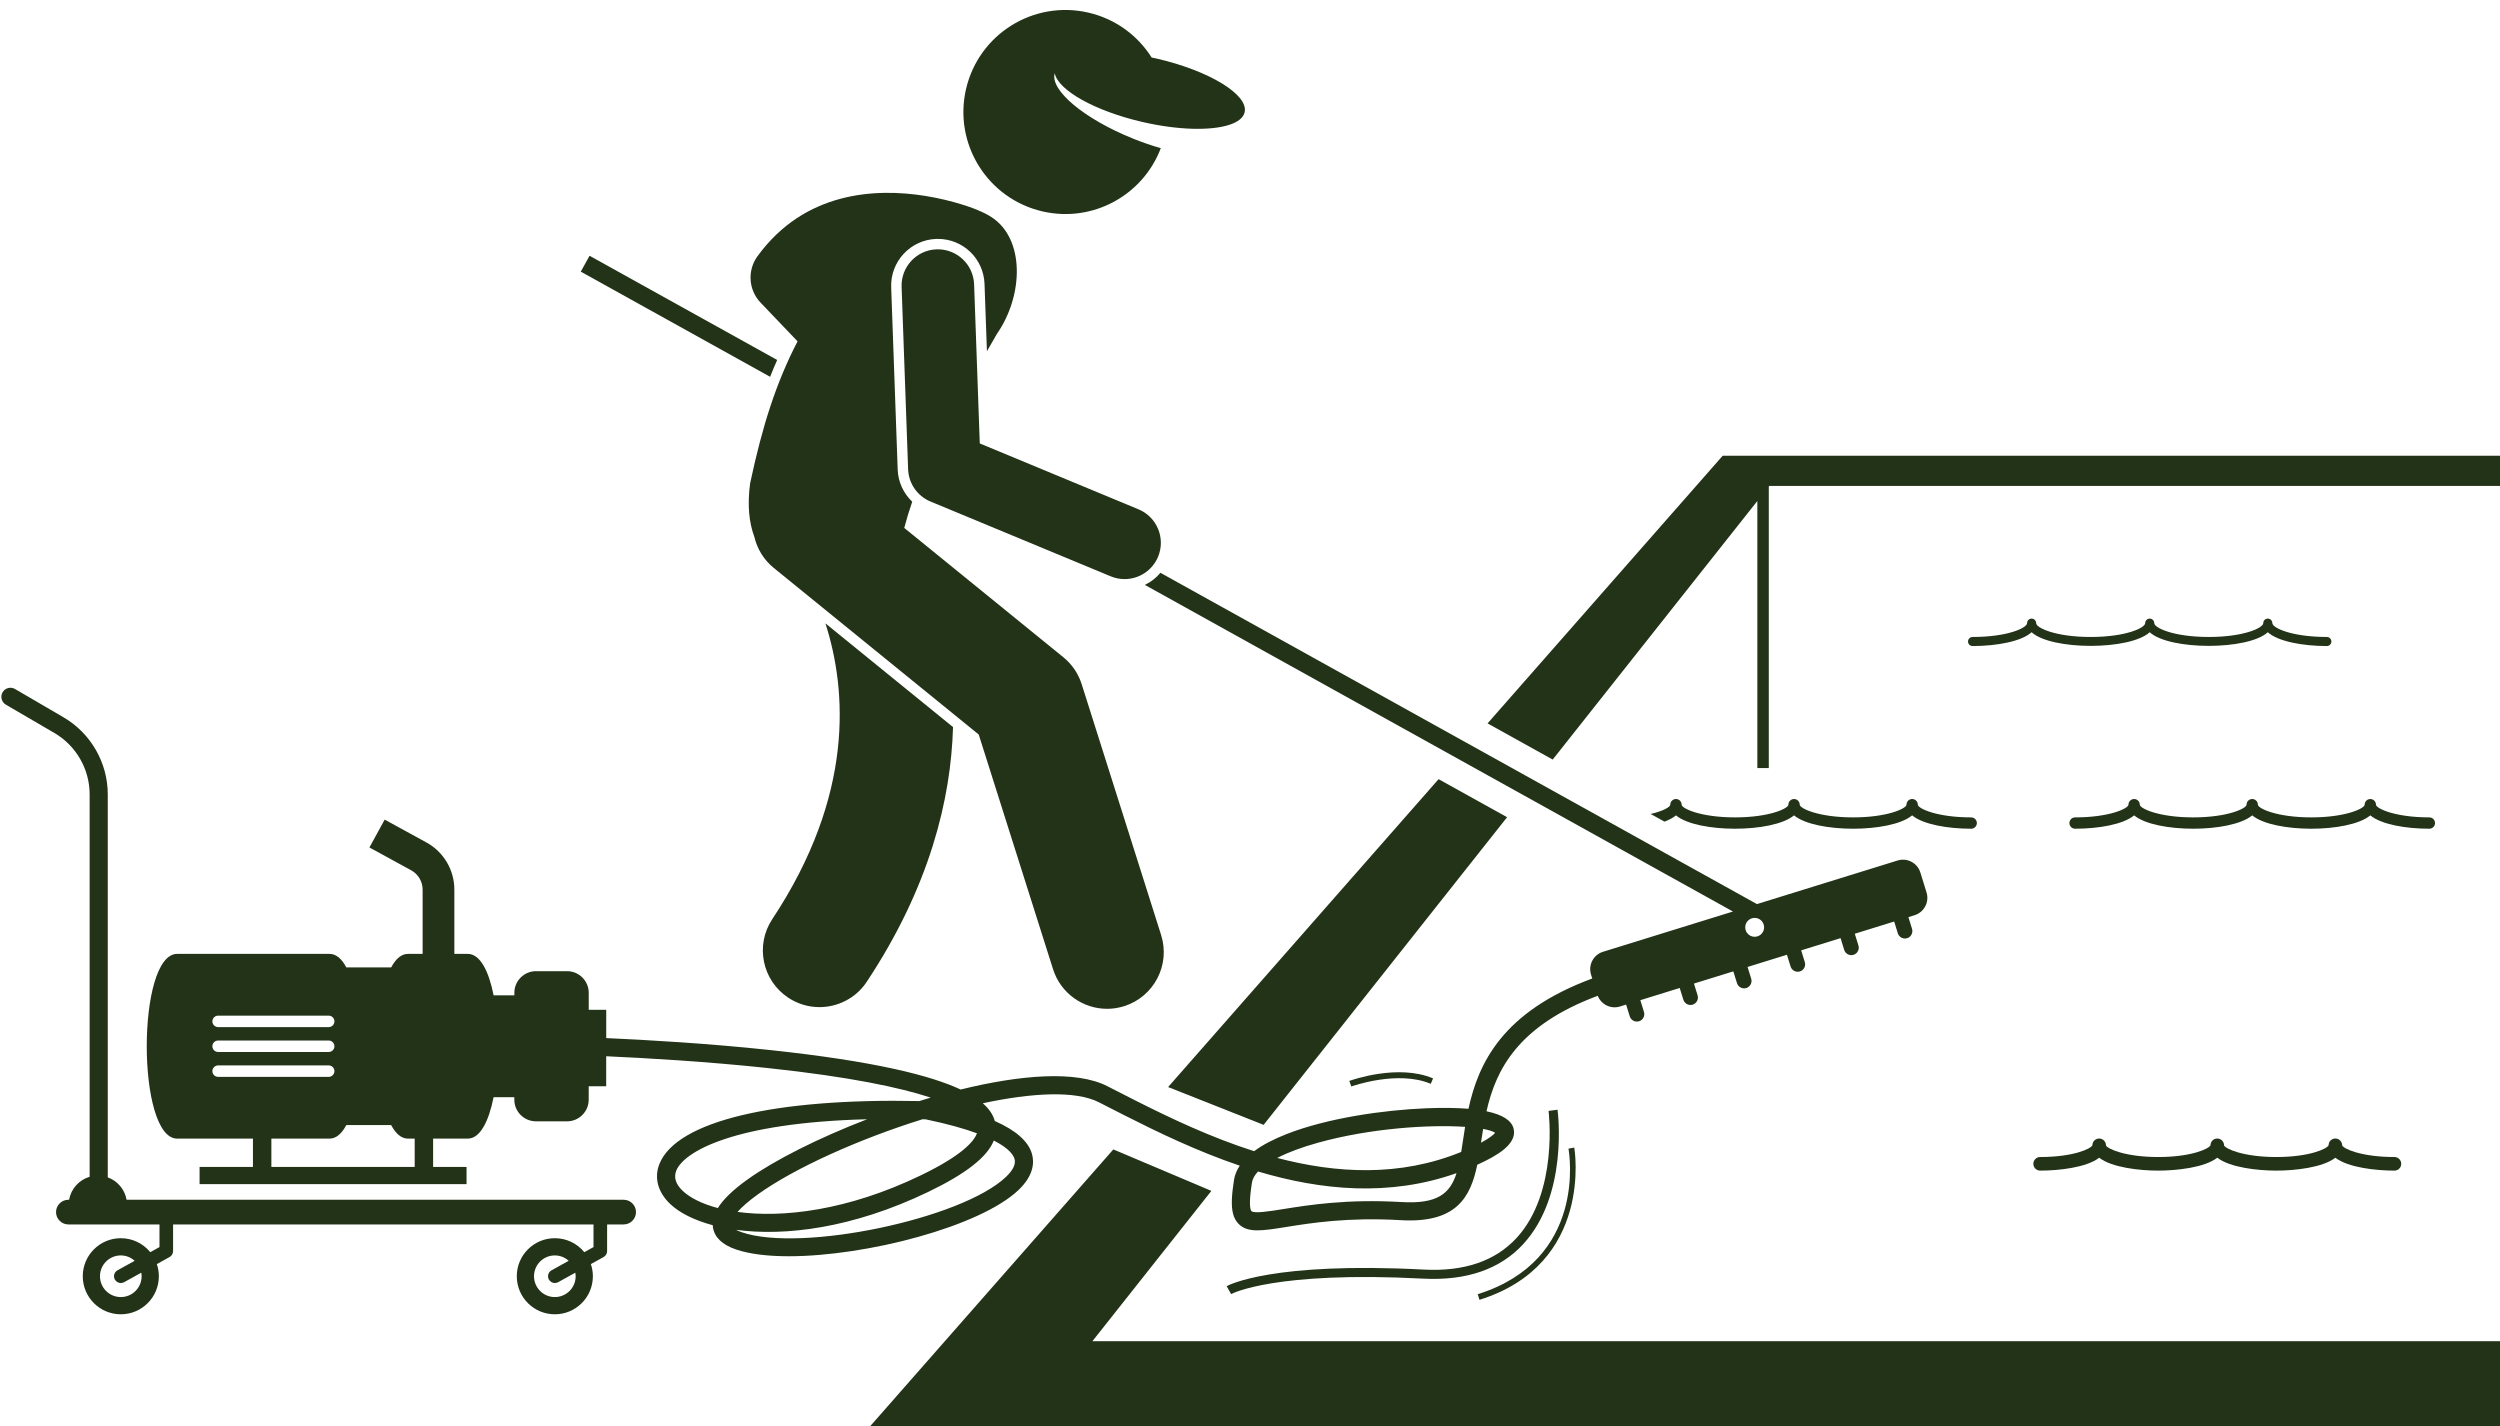 <?xml version="1.0" encoding="UTF-8" standalone="no"?><svg xmlns="http://www.w3.org/2000/svg" xmlns:xlink="http://www.w3.org/1999/xlink" fill="#223318" height="314.6" preserveAspectRatio="xMidYMid meet" version="1" viewBox="-0.3 -2.2 551.4 314.6" width="551.4" zoomAndPan="magnify"><g id="change1_1"><path d="M191.594 312.398L551.131 312.398 551.131 293.621 240.637 293.621 266.877 260.464 245.251 251.318z" fill="inherit"/><path d="M387.3 108.299L387.3 167.207 389.825 167.207 389.825 105.108 389.93 104.976 551.131 104.976 551.131 98.322 379.652 98.322 327.797 157.351 342.165 165.33z" fill="inherit"/><path d="M332.104 178.044L316.992 169.652 257.336 237.561 278.403 245.9z" fill="inherit"/><path d="M473.839,137.244c4.375,4.016,21.675,4.016,26.048,0c2.187,2.008,7.631,3.047,13.023,3.047c0.553,0,1-0.447,1-1 s-0.447-1-1-1c-7.779,0-12.023-2.017-12.023-3.053c0-0.553-0.447-1-1-1s-1,0.447-1,1c0,1.036-4.244,3.053-12.023,3.053 c-7.78,0-12.024-2.017-12.024-3.053c0-0.553-0.447-1-1-1s-1,0.447-1,1c0,1.036-4.244,3.053-12.023,3.053 s-12.023-2.017-12.023-3.053c0-0.553-0.447-1-1-1s-1,0.447-1,1c0,1.036-4.244,3.053-12.023,3.053c-0.553,0-1,0.447-1,1s0.447,1,1,1 c5.393,0,10.837-1.039,13.023-3.047C452.165,141.26,469.466,141.26,473.839,137.244z" fill="inherit"/><path d="M369.349,177.635c2.396,2.012,7.857,2.948,13.023,2.948s10.628-0.937,13.024-2.948c2.396,2.012,7.857,2.948,13.023,2.948 s10.627-0.937,13.023-2.948c2.396,2.012,7.857,2.948,13.023,2.948c0.69,0,1.25-0.56,1.25-1.25s-0.56-1.25-1.25-1.25 c-7.647,0-11.773-1.989-11.773-2.803c0-0.69-0.56-1.25-1.25-1.25s-1.25,0.56-1.25,1.25c0,0.813-4.126,2.803-11.773,2.803 s-11.773-1.989-11.773-2.803c0-0.69-0.56-1.25-1.25-1.25s-1.25,0.56-1.25,1.25c0,0.813-4.126,2.803-11.774,2.803 c-7.647,0-11.773-1.989-11.773-2.803c0-0.69-0.56-1.25-1.25-1.25s-1.25,0.56-1.25,1.25c0,0.488-1.495,1.397-4.332,2.047 l3.051,1.694C367.838,178.635,368.706,178.175,369.349,177.635z" fill="inherit"/><path d="M449.674,255.991c4.051,0,10.208-0.659,13.023-2.844c2.815,2.185,8.973,2.844,13.023,2.844s10.208-0.659,13.023-2.845 c2.815,2.186,8.974,2.845,13.024,2.845s10.208-0.659,13.023-2.844c2.815,2.185,8.973,2.844,13.023,2.844c0.828,0,1.5-0.672,1.5-1.5 s-0.672-1.5-1.5-1.5c-7.427,0-11.258-1.863-11.523-2.553c0-0.828-0.668-1.526-1.496-1.526c-0.769,0-1.398,0.556-1.486,1.296 c-0.01,0.063-0.016,0.129-0.018,0.195c-0.323,0.752-4.152,2.588-11.523,2.588c-7.427,0-11.259-1.863-11.524-2.553 c0-0.828-0.668-1.526-1.496-1.526c-0.769,0-1.398,0.555-1.486,1.296c-0.01,0.063-0.016,0.129-0.018,0.195 c-0.323,0.752-4.152,2.588-11.523,2.588c-7.427,0-11.258-1.863-11.523-2.553c0-0.828-0.668-1.526-1.496-1.526 c-0.769,0-1.398,0.555-1.486,1.296c-0.01,0.063-0.016,0.129-0.018,0.195c-0.323,0.752-4.152,2.588-11.523,2.588 c-0.828,0-1.5,0.672-1.5,1.5S448.846,255.991,449.674,255.991z" fill="inherit"/><path d="M536.77,179.333c0-0.69-0.56-1.25-1.25-1.25c-7.647,0-11.773-1.989-11.773-2.803c0-0.69-0.56-1.25-1.25-1.25 s-1.25,0.56-1.25,1.25c0,0.813-4.126,2.803-11.773,2.803c-7.648,0-11.774-1.989-11.774-2.803c0-0.69-0.56-1.25-1.25-1.25 s-1.25,0.56-1.25,1.25c0,0.813-4.126,2.803-11.773,2.803s-11.773-1.989-11.773-2.803c0-0.69-0.56-1.25-1.25-1.25 s-1.25,0.56-1.25,1.25c0,0.813-4.126,2.803-11.773,2.803c-0.69,0-1.25,0.56-1.25,1.25s0.56,1.25,1.25,1.25 c5.166,0,10.627-0.937,13.023-2.948c2.396,2.012,7.857,2.948,13.023,2.948s10.627-0.937,13.023-2.948 c2.396,2.012,7.858,2.948,13.024,2.948c5.166,0,10.627-0.937,13.023-2.948c2.396,2.012,7.857,2.948,13.023,2.948 C536.211,180.583,536.77,180.024,536.77,179.333z" fill="inherit"/><path d="M38.774,248.932H55.49v6.25H43.72v3.794h58.883v-3.794h-7.375v-6.25h7.639c2.741,0,4.64-3.83,5.701-9.138h4.571v0.558 c0,2.622,2.145,4.766,4.766,4.766h6.874c2.622,0,4.766-2.145,4.766-4.766v-2.966h3.858v-6.619 c8.691,0.389,22.198,1.164,35.747,2.613c18.096,1.935,29.122,4.301,35.833,6.51c-0.836,0.246-1.677,0.501-2.514,0.761 c-32.07-0.669-53.438,4.451-57.289,13.773c-1.269,3.072-0.408,6.334,2.363,8.95c2.009,1.897,5.203,3.549,9.357,4.659 c0.008,0.154,0.024,0.307,0.046,0.459c0.326,2.204,2.04,3.851,5.096,4.892c3.018,1.029,7.047,1.495,11.631,1.495 c17.21-0.001,42.213-6.57,50.646-14.588c3.425-3.256,3.516-6.14,2.989-7.984c-0.788-2.762-3.494-5.169-8.193-7.259 c-0.345-1.207-1.071-2.533-2.648-3.912c10.877-2.328,20.49-2.844,25.646-0.201l1.295,0.664c1.355,0.695,2.771,1.417,4.213,2.149 c7.529,3.818,16.182,7.997,25.518,11.153c-0.659,0.984-1.095,2.032-1.269,3.145c-0.256,1.638-0.423,3.069-0.468,4.332 c-0.087,2.408,0.291,4.176,1.501,5.381c2.027,2.021,5.196,1.512,10.444,0.669c5.438-0.872,13.657-2.188,25.244-1.51 c12.312,0.737,15.441-5.019,16.934-12.22c0.063-0.028,0.122-0.055,0.185-0.084c4.076-1.865,8.651-4.443,7.836-7.855 c-0.437-1.828-2.439-3.115-5.983-3.854c2.063-9.157,6.912-18.906,24.533-25.473c0.758,1.923,2.884,2.985,4.889,2.364l1.367-0.424 l0.804,2.594c0.267,0.863,1.192,1.35,2.055,1.083c0.863-0.267,1.35-1.192,1.083-2.055l-0.804-2.594l8.687-2.692l0.804,2.594 c0.267,0.863,1.192,1.35,2.055,1.083c0.863-0.267,1.35-1.192,1.083-2.055l-0.804-2.594l8.687-2.692l0.804,2.594 c0.267,0.863,1.192,1.35,2.055,1.083s1.35-1.192,1.083-2.055l-0.804-2.594l4.131-1.28l2.435-0.754l2.122-0.657l0.804,2.594 c0.267,0.863,1.192,1.35,2.055,1.083c0.863-0.267,1.35-1.192,1.083-2.055l-0.804-2.594l8.687-2.692l0.804,2.594 c0.267,0.863,1.192,1.35,2.055,1.083c0.863-0.267,1.35-1.192,1.083-2.055l-0.804-2.594l8.687-2.692l0.804,2.594 c0.267,0.863,1.192,1.35,2.054,1.083c0.863-0.267,1.35-1.192,1.083-2.055l-0.804-2.594l1.367-0.424 c2.102-0.651,3.288-2.903,2.637-5.005l-1.371-4.424c-0.651-2.101-2.903-3.288-5.005-2.637l-23.103,7.158l-7.932,2.458 l-131.569-73.07c-0.943,1.13-2.113,2.038-3.429,2.671l129.71,72.038l-7.933,2.458l-20.738,6.425 c-2.101,0.651-3.288,2.903-2.637,5.005l0.274,0.885c-19.837,7.338-25.114,18.688-27.299,28.735 c-2.596-0.215-5.691-0.254-9.281-0.111c-9.472,0.377-21.844,2.166-30.802,5.675c-2.793,1.094-5.265,2.351-7.199,3.79 c-9.579-3.048-18.51-7.304-26.258-11.219c-1.653-0.835-3.272-1.661-4.81-2.449l-1.297-0.665c-6.868-3.519-19.177-2.513-32.36,0.732 c-6.664-3.113-19.028-6.249-42.023-8.706c-13.729-1.468-27.408-2.248-36.15-2.637v-6.241h-3.858v-3.752 c0-2.622-2.145-4.766-4.766-4.766h-6.874c-2.622,0-4.766,2.145-4.766,4.766v0.558h-4.572c-1.061-5.308-2.96-9.138-5.701-9.138 h-2.959v-14.168c0-4.344-2.368-8.336-6.179-10.42l-9.192-5.025l-3.357,6.143l9.192,5.025c1.564,0.855,2.537,2.494,2.537,4.277 v14.168h-3.23c-1.48,0-2.713,1.12-3.703,2.981h-9.894c-0.99-1.861-2.223-2.981-3.703-2.981H38.774 C29.831,208.191,29.831,248.932,38.774,248.932z M386.71,200.249c1.151,0,2.084,0.933,2.084,2.084c0,1.151-0.933,2.084-2.084,2.084 s-2.084-0.933-2.084-2.084C384.626,201.182,385.559,200.249,386.71,200.249z M326.363,249.737c0.144-0.962,0.291-1.943,0.455-2.938 c1.254,0.229,2.166,0.519,2.656,0.851c-0.308,0.367-1.106,1.103-3.127,2.191C326.352,249.807,326.357,249.772,326.363,249.737z M308.827,262.926c-12.022-0.709-20.501,0.652-26.112,1.553c-3.002,0.48-6.403,1.027-6.989,0.446 c-0.229-0.229-0.679-1.296,0.097-6.263c0.129-0.828,0.587-1.659,1.348-2.479c13.81,4.113,28.887,5.649,43.785,0.36 C319.514,261.084,316.712,263.389,308.827,262.926z M322.84,246.34c-0.155,0.956-0.296,1.893-0.433,2.804 c-0.144,0.952-0.279,1.862-0.422,2.726c-13.566,5.538-27.546,4.75-40.579,1.324c2.34-1.211,5.361-2.346,8.968-3.35 C301.991,246.612,315.029,245.808,322.84,246.34z M158.028,264.248c-3.471-0.914-6.114-2.249-7.739-3.783 c-1.564-1.477-2.039-2.995-1.412-4.514c1.702-4.12,12.595-10.531,42.072-11.288c-10.745,4.145-20.442,9.026-26.418,13.312 C161.388,260.229,159.229,262.308,158.028,264.248z M218.893,249.356c3.419,1.745,4.339,3.241,4.57,4.049 c0.325,1.14-0.314,2.481-1.899,3.988c-9.741,9.262-45.116,16.671-58.229,12.206c-0.495-0.169-0.928-0.354-1.285-0.549 c10.697,1.444,25.643-0.293,42.435-8.389C212.732,256.685,217.442,253.012,218.893,249.356z M215.175,247.76 c-0.662,1.816-3.342,4.917-12.428,9.298c-16.123,7.774-30.476,9.396-40.371,8.043c0.878-1.004,2.274-2.289,4.487-3.875 c8.069-5.786,22.187-12.157,36.295-16.559c0.241,0.006,0.488,0.012,0.731,0.018C208.753,245.698,212.416,246.747,215.175,247.76z M89.678,248.932h1.486v6.25H59.554v-6.25h12.824c1.479,0,2.713-1.12,3.703-2.981h9.894 C86.965,247.812,88.198,248.932,89.678,248.932z M47.808,221.809h24.39c0.696,0,1.265,0.569,1.265,1.265 c0,0.696-0.569,1.265-1.265,1.265h-24.39c-0.696,0-1.265-0.569-1.265-1.265C46.543,222.378,47.112,221.809,47.808,221.809z M47.808,227.297h24.39c0.696,0,1.265,0.569,1.265,1.265s-0.569,1.265-1.265,1.265h-24.39c-0.696,0-1.265-0.569-1.265-1.265 S47.112,227.297,47.808,227.297z M47.808,232.785h24.39c0.696,0,1.265,0.569,1.265,1.265c0,0.696-0.569,1.265-1.265,1.265h-24.39 c-0.696,0-1.265-0.569-1.265-1.265C46.543,233.354,47.112,232.785,47.808,232.785z" fill="inherit"/><path d="M133.605,267.863h3.65c1.497,0,2.722-1.225,2.722-2.722s-1.225-2.722-2.722-2.722H27.618c-0.4-2.293-2.01-4.164-4.15-4.938 v-84.485c0-6.96-3.734-13.465-9.745-16.977l-10.714-6.256c-0.953-0.556-2.179-0.234-2.735,0.719 c-0.557,0.954-0.235,2.179,0.719,2.736l10.714,6.255c4.788,2.797,7.762,7.979,7.762,13.522v84.357 c-2.328,0.681-4.105,2.639-4.529,5.066h-0.161c-1.497,0-2.722,1.225-2.722,2.722s1.225,2.722,2.722,2.722h20.097v4.993 l-2.032,1.124c-1.539-1.881-3.877-3.083-6.498-3.083c-4.635,0-8.392,3.757-8.392,8.392s3.757,8.392,8.392,8.392 c4.635,0,8.392-3.757,8.392-8.392c0-0.939-0.161-1.839-0.445-2.681l2.809-1.554c0.478-0.264,0.774-0.767,0.774-1.313v-5.878h92.73 v4.993l-2.032,1.124c-1.539-1.881-3.877-3.083-6.498-3.083c-4.635,0-8.392,3.757-8.392,8.392s3.757,8.392,8.392,8.392 s8.392-3.757,8.392-8.392c0-0.939-0.161-1.839-0.445-2.681l2.809-1.554c0.478-0.264,0.774-0.767,0.774-1.313V267.863z M30.938,279.288c0,2.537-2.056,4.593-4.593,4.593c-2.537,0-4.593-2.056-4.593-4.593c0-2.537,2.056-4.593,4.593-4.593 c1.179,0,2.244,0.457,3.057,1.188l-3.783,2.093c-0.725,0.401-0.987,1.313-0.586,2.038c0.273,0.495,0.786,0.774,1.314,0.774 c0.246,0,0.495-0.061,0.725-0.188l3.788-2.095C30.903,278.761,30.938,279.02,30.938,279.288z M126.668,279.288 c0,2.537-2.056,4.593-4.593,4.593c-2.537,0-4.593-2.056-4.593-4.593c0-2.537,2.056-4.593,4.593-4.593 c1.179,0,2.244,0.457,3.057,1.188l-3.783,2.093c-0.725,0.401-0.987,1.313-0.586,2.038c0.273,0.495,0.786,0.774,1.314,0.774 c0.246,0,0.495-0.061,0.725-0.188l3.788-2.095C126.633,278.761,126.668,279.02,126.668,279.288z" fill="inherit"/><path d="M129.735,54.215l-1.942,3.497l41.765,23.195c0.497-1.254,1.014-2.492,1.557-3.711L129.735,54.215z" fill="inherit"/><path d="M170.034,200.528c-3.812,5.756-2.236,13.513,3.52,17.324c2.124,1.406,4.52,2.079,6.89,2.079 c4.053,0,8.028-1.967,10.434-5.599c13.859-20.927,18.563-40.209,19.022-56.167l-28.147-22.879 C186.489,150.02,188.175,173.136,170.034,200.528z" fill="inherit"/><path d="M175.608,73.085c-4.672,9.035-7.73,18.472-10.462,31.329c-0.651,4.855-0.217,8.708,0.938,11.809 c0.61,2.596,2.04,5.021,4.27,6.833l45.213,36.751l16.396,51.768c1.688,5.326,6.609,8.729,11.914,8.729 c1.25,0,2.521-0.189,3.777-0.587c6.581-2.084,10.227-9.109,8.143-15.691l-17.525-55.333c-0.737-2.326-2.139-4.386-4.032-5.925 l-35.098-28.529c0.504-1.93,1.097-3.859,1.758-5.781c-1.909-1.826-3.106-4.338-3.204-7.065l-1.436-40.234 c-0.202-5.676,4.251-10.458,9.927-10.661c0.123-0.004,0.245-0.007,0.366-0.007c5.573,0,10.095,4.363,10.295,9.933l0.529,14.842 c0.771-1.33,1.52-2.623,2.225-3.858c5.898-8.511,6.149-20.998-1.258-25.744c-0.834-0.534-1.746-0.999-2.714-1.392 c-0.12-0.057-0.236-0.12-0.361-0.172c-0.485-0.202-5.1-2.074-11.56-3.101c-10.706-1.702-26.483-1.081-36.943,13.326 c-2.271,3.128-1.981,7.433,0.69,10.227l6.498,6.801L175.608,73.085z" fill="inherit"/><path d="M247.734,125.527c3.137,0,6.114-1.857,7.392-4.935c1.694-4.081-0.241-8.762-4.321-10.456l-35.006-14.531l-1.252-35.1 c-0.158-4.415-3.885-7.865-8.28-7.71c-4.416,0.158-7.867,3.865-7.71,8.28l1.436,40.234c0.111,3.128,2.037,5.904,4.928,7.104 l39.75,16.5C245.673,125.33,246.712,125.527,247.734,125.527z" fill="inherit"/><path d="M274.216,22.566c0.892-3.857-7.764-9.153-19.333-11.83c-0.396-0.092-0.785-0.168-1.177-0.251 c-3.054-4.832-7.936-8.51-13.946-9.901c-12.106-2.801-24.192,4.744-26.992,16.85c-2.801,12.108,4.744,24.192,16.85,26.992 c11.106,2.569,22.185-3.567,26.105-13.944c-1.954-0.558-3.99-1.253-6.058-2.083c-10.819-4.341-18.454-10.739-17.334-14.448 c0.705,3.714,8.794,8.315,19.321,10.75c7.945,1.838,15.197,1.962,19.25,0.612C272.752,24.696,273.936,23.773,274.216,22.566z" fill="inherit"/><path d="M313.745,277.818c-33.507-1.757-43.102,3.443-43.494,3.665l0.987,1.74c0.091-0.053,9.479-5.139,42.401-3.407 c9.502,0.485,16.894-2.058,22.009-7.598c9.966-10.797,7.684-28.896,7.582-29.66l-1.982,0.264 c0.023,0.179,2.255,17.947-7.075,28.047C329.481,275.947,322.602,278.29,313.745,277.818z" fill="inherit"/><path d="M346.921,250.911l-1.279,0.232c0.181,0.998,4.141,24.541-20.018,32.106l0.389,1.24 C351.279,276.578,346.967,251.167,346.921,250.911z" fill="inherit"/><path d="M297.302,236.206l0.443,1.223c0.103-0.037,10.263-3.668,17.524-0.581l0.508-1.197 C308.054,232.367,297.736,236.049,297.302,236.206z" fill="inherit"/></g></svg>
